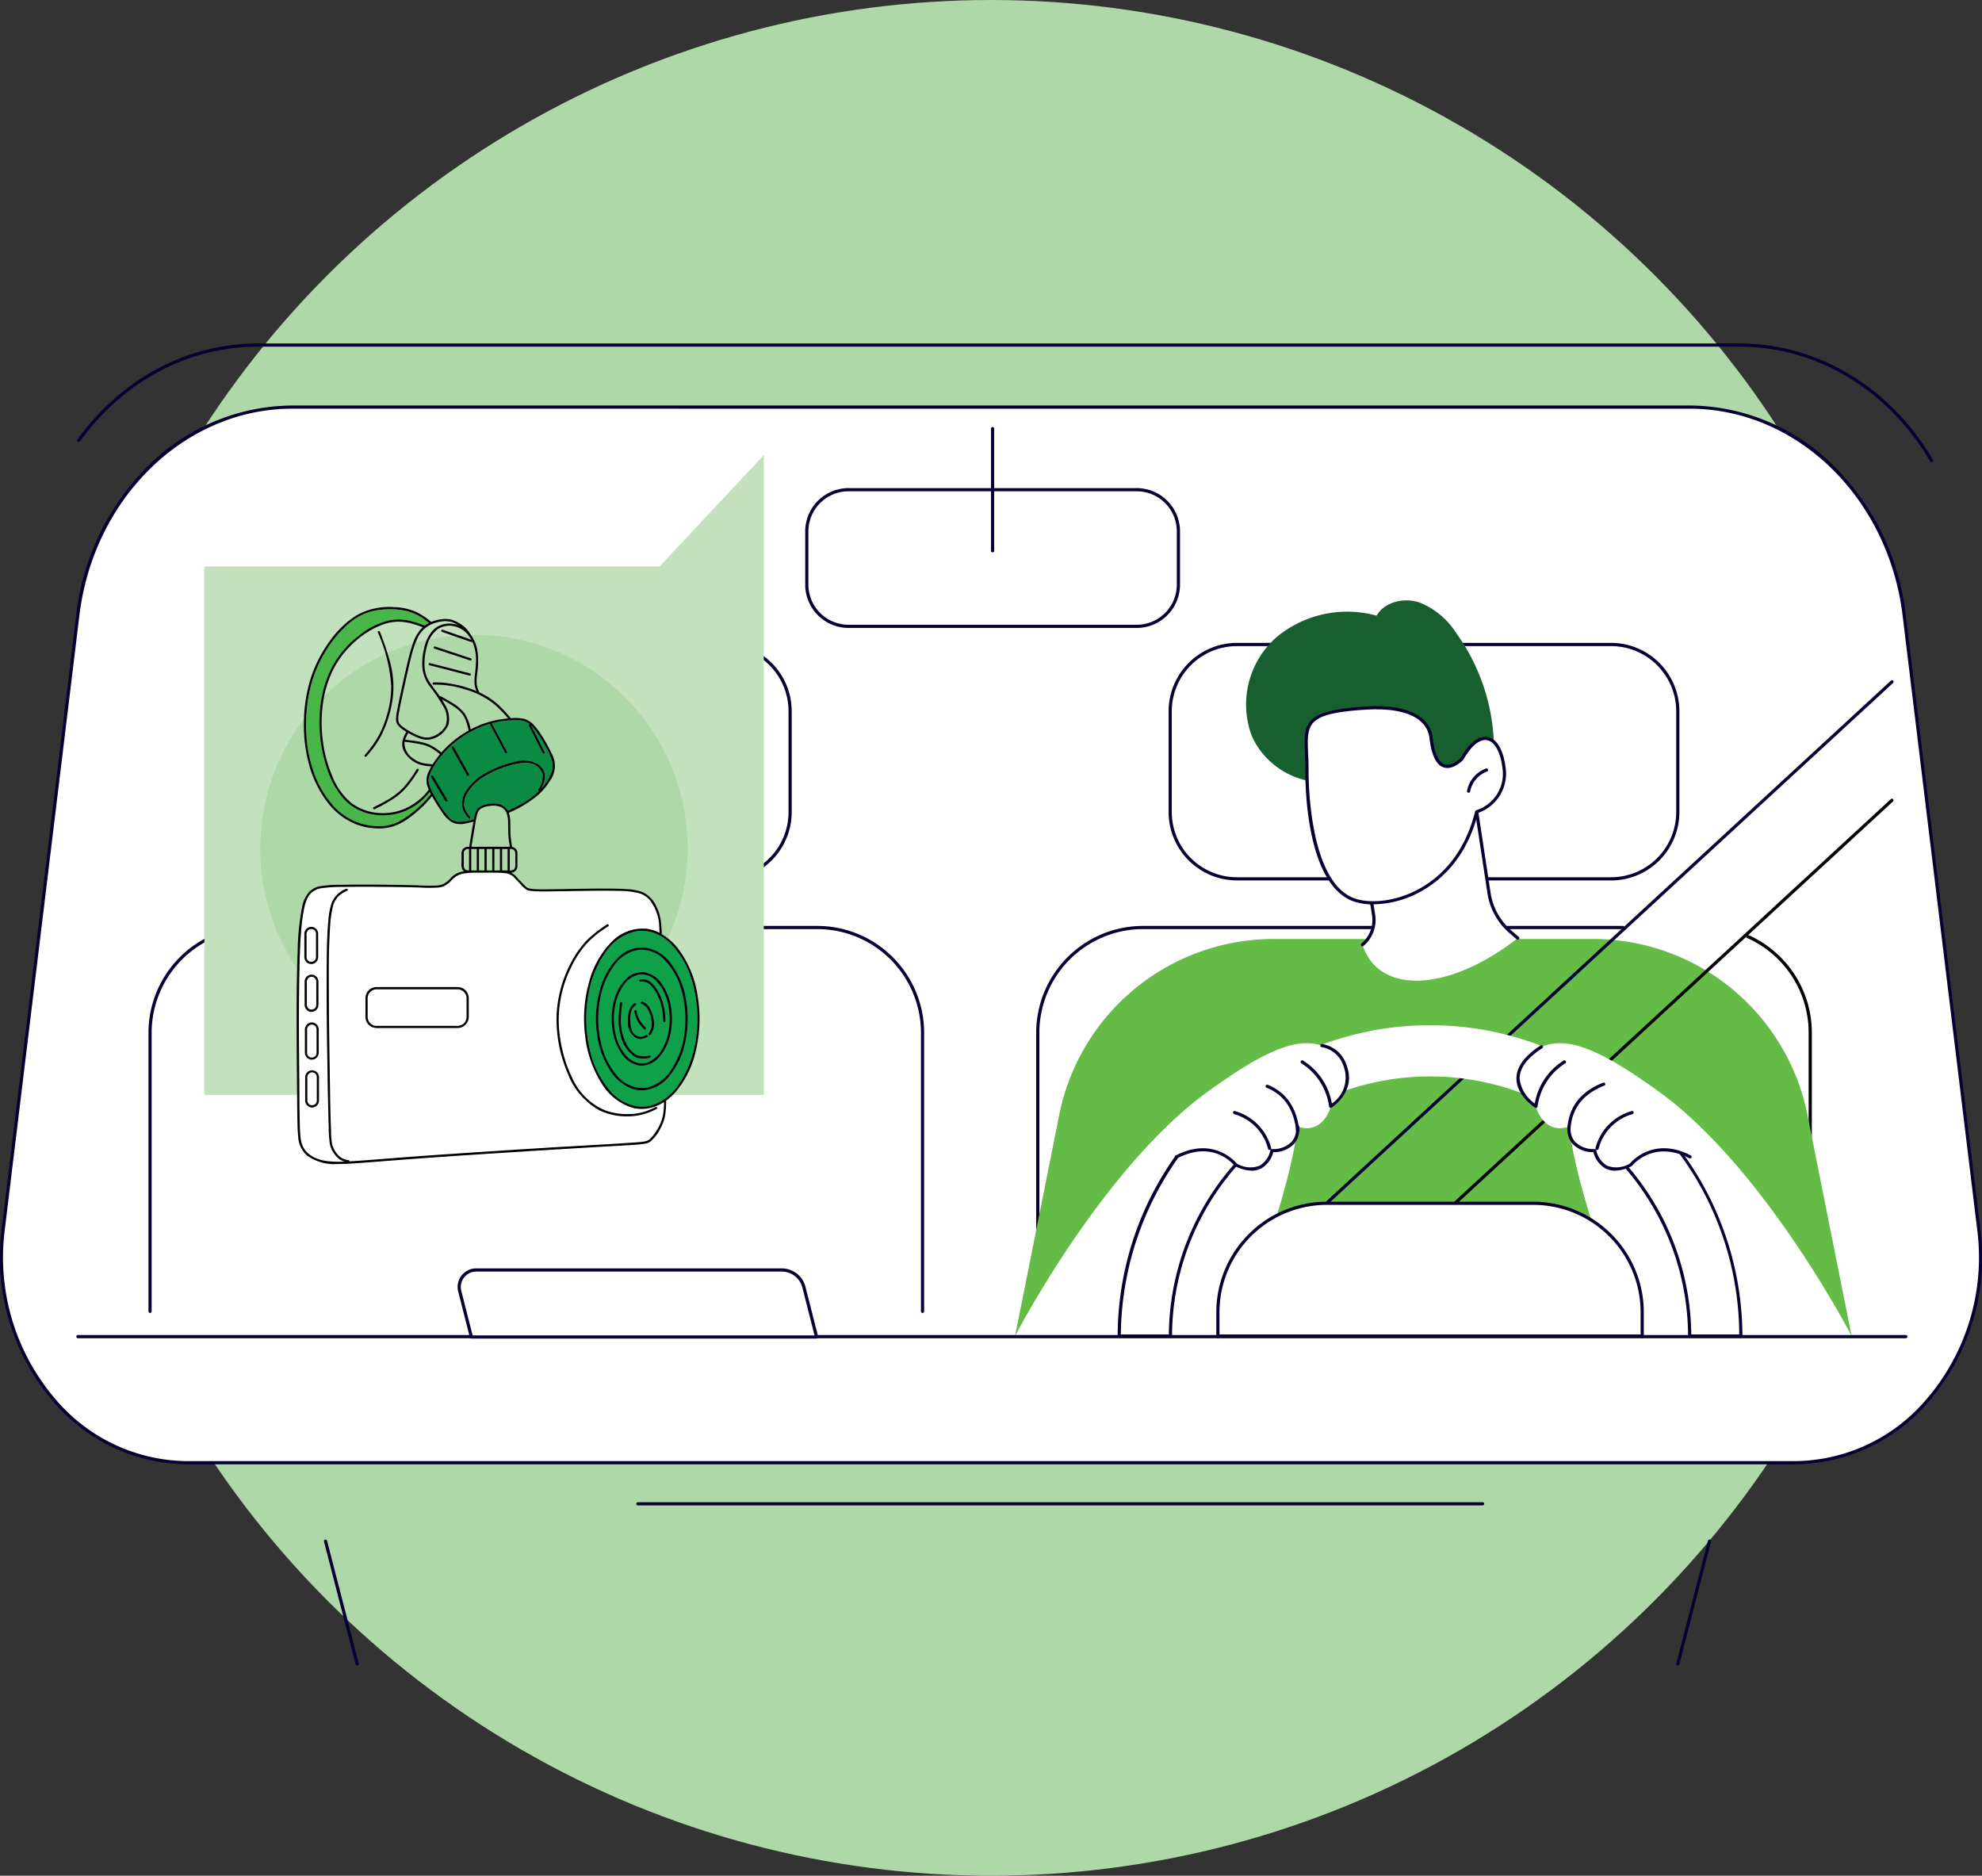 <svg xmlns="http://www.w3.org/2000/svg" xmlns:xlink="http://www.w3.org/1999/xlink" width="269.801" height="255.305" viewBox="0 0 269.801 255.305">
  <rect x="0" y="0" width="269.801" height="255.305" fill="#333333" stroke="none"/>
  <defs>
    <clipPath id="clip-path">
      <rect id="Rectangle_16772" data-name="Rectangle 16772" width="269.801" height="179.933" fill="none"/>
    </clipPath>
  </defs>
  <g id="Group_30841" data-name="Group 30841" transform="translate(-11744.15 -1148.475)">
    <circle id="Ellipse_248" data-name="Ellipse 248" cx="127.652" cy="127.652" r="127.652" transform="translate(11751.398 1148.475)" fill="#afd8a8"/>
    <g id="Group_30774" data-name="Group 30774" transform="translate(11744.15 1195.227)">
      <g id="Group_30773" data-name="Group 30773" clip-path="url(#clip-path)">
        <path id="Path_39088" data-name="Path 39088" d="M270.4,16.132a.217.217,0,0,1-.187-.106C264.463,6.262,254.755.433,244.25.433H42.566C33.118.433,24.3,5.126,18.377,13.307a.216.216,0,1,1-.351-.254C24.033,4.757,32.978,0,42.566,0H244.25c10.661,0,20.507,5.908,26.341,15.805a.217.217,0,0,1-.077.3.214.214,0,0,1-.11.03" transform="translate(-7.478)" fill="#070033"/>
        <path id="Path_39089" data-name="Path 39089" d="M230.166,14.818H39.944c-14.749,0-27.224,12.1-29.194,28.308L.6,126.669C-1.444,143.515,10.368,158.5,25.7,158.5h218.72c15.327,0,27.139-14.983,25.092-31.829L259.359,43.126c-1.969-16.211-14.445-28.308-29.194-28.308" transform="translate(-0.154 -6.161)" fill="#fff"/>
        <path id="Path_39090" data-name="Path 39090" d="M244.26,158.56H25.541A24.172,24.172,0,0,1,7.326,150.1,30.061,30.061,0,0,1,.233,126.488L10.381,42.945A34.057,34.057,0,0,1,20.25,22.583a28.049,28.049,0,0,1,19.54-8.136H230.011a28.049,28.049,0,0,1,19.54,8.136,34.061,34.061,0,0,1,9.869,20.362l10.148,83.543a30.062,30.062,0,0,1-7.093,23.608,24.175,24.175,0,0,1-18.215,8.464M39.79,14.88C25.216,14.88,12.758,26.968,10.811,43L.663,126.541A29.628,29.628,0,0,0,7.651,149.81a23.746,23.746,0,0,0,17.89,8.317H244.26a23.748,23.748,0,0,0,17.891-8.317,29.627,29.627,0,0,0,6.987-23.269L258.99,43c-1.947-16.029-14.406-28.117-28.979-28.117Z" transform="translate(0 -6.007)" fill="#070033"/>
        <path id="Path_39091" data-name="Path 39091" d="M263.468,270.376H148.476a.216.216,0,0,1,0-.433H263.468a.216.216,0,1,1,0,.433" transform="translate(-61.641 -112.232)" fill="#070033"/>
        <path id="Path_39092" data-name="Path 39092" d="M390.77,295.778a.209.209,0,0,1-.054-.007.217.217,0,0,1-.156-.264l4.316-16.712a.217.217,0,0,1,.42.108l-4.316,16.713a.218.218,0,0,1-.21.162" transform="translate(-162.377 -115.845)" fill="#070033"/>
        <path id="Path_39093" data-name="Path 39093" d="M80,295.778a.217.217,0,0,1-.21-.162L75.478,278.9a.217.217,0,0,1,.419-.108l4.316,16.712a.217.217,0,0,1-.21.271" transform="translate(-31.378 -115.845)" fill="#070033"/>
        <path id="Path_39094" data-name="Path 39094" d="M332.668,70.13H281.738a9.081,9.081,0,0,0-9.084,9.079V92.943a9.081,9.081,0,0,0,9.084,9.079h50.929a9.081,9.081,0,0,0,9.084-9.079V79.209a9.081,9.081,0,0,0-9.084-9.079" transform="translate(-113.359 -29.157)" fill="#fff"/>
        <path id="Path_39095" data-name="Path 39095" d="M332.513,102.085H281.584a9.309,9.309,0,0,1-9.3-9.3V79.055a9.309,9.309,0,0,1,9.3-9.3h50.929a9.308,9.308,0,0,1,9.3,9.3V92.79a9.308,9.308,0,0,1-9.3,9.3M281.584,70.193a8.875,8.875,0,0,0-8.868,8.862V92.79a8.875,8.875,0,0,0,8.868,8.862h50.929a8.875,8.875,0,0,0,8.868-8.862V79.055a8.875,8.875,0,0,0-8.868-8.862Z" transform="translate(-113.205 -29.004)" fill="#070033"/>
        <path id="Path_39096" data-name="Path 39096" d="M415.561,189.239a.217.217,0,0,1-.217-.217V151.092a14.12,14.12,0,0,0-8.391-12.9.217.217,0,0,1,.176-.4,14.555,14.555,0,0,1,8.649,13.292v37.931a.217.217,0,0,1-.217.217" transform="translate(-169.142 -57.284)"/>
        <path id="Path_39097" data-name="Path 39097" d="M241.646,188.367a.217.217,0,0,1-.217-.217V150.22a14.557,14.557,0,0,1,14.544-14.536h65.32a.217.217,0,1,1,0,.434h-65.32a14.122,14.122,0,0,0-14.11,14.1v37.93a.217.217,0,0,1-.217.217" transform="translate(-100.377 -56.412)" fill="#070033"/>
        <path id="Path_39098" data-name="Path 39098" d="M125.841,70.13H74.911a9.081,9.081,0,0,0-9.084,9.079V92.943a9.081,9.081,0,0,0,9.084,9.079h50.929a9.081,9.081,0,0,0,9.084-9.079V79.209a9.081,9.081,0,0,0-9.084-9.079" transform="translate(-27.368 -29.157)" fill="#fff"/>
        <path id="Path_39099" data-name="Path 39099" d="M125.686,102.085H74.757a9.309,9.309,0,0,1-9.3-9.3V79.055a9.309,9.309,0,0,1,9.3-9.3h50.929a9.309,9.309,0,0,1,9.3,9.3V92.79a9.309,9.309,0,0,1-9.3,9.3M74.757,70.193a8.875,8.875,0,0,0-8.868,8.862V92.79a8.875,8.875,0,0,0,8.868,8.862h50.929a8.875,8.875,0,0,0,8.868-8.862V79.055a8.875,8.875,0,0,0-8.868-8.862Z" transform="translate(-27.214 -29.004)" fill="#070033"/>
        <path id="Path_39100" data-name="Path 39100" d="M139.969,188.367a.217.217,0,0,1-.217-.217V150.22a14.122,14.122,0,0,0-14.111-14.1h-76.5a14.122,14.122,0,0,0-14.111,14.1v37.93a.217.217,0,1,1-.434,0V150.22a14.557,14.557,0,0,1,14.544-14.536h76.5a14.557,14.557,0,0,1,14.544,14.536v37.93a.217.217,0,0,1-.217.217" transform="translate(-14.386 -56.412)" fill="#070033"/>
        <path id="Path_39101" data-name="Path 39101" d="M232.737,52.723H193.5a5.9,5.9,0,0,1-5.889-5.886V39.579a5.894,5.894,0,0,1,5.889-5.886h39.241a5.894,5.894,0,0,1,5.889,5.886v7.259a5.9,5.9,0,0,1-5.889,5.886M193.5,34.126a5.461,5.461,0,0,0-5.456,5.453v7.259a5.46,5.46,0,0,0,5.456,5.452h39.241a5.46,5.46,0,0,0,5.456-5.452V39.579a5.461,5.461,0,0,0-5.456-5.453Z" transform="translate(-78 -14.008)" fill="#070033"/>
        <path id="Path_39102" data-name="Path 39102" d="M231.116,36.522a.217.217,0,0,1-.217-.217V19.683a.217.217,0,0,1,.434,0V36.305a.217.217,0,0,1-.217.217" transform="translate(-95.999 -8.093)" fill="#070033"/>
        <path id="Path_39103" data-name="Path 39103" d="M350.38,192.777H236.5l6.027-30.173a29.779,29.779,0,0,1,29.194-23.874H315.16A29.779,29.779,0,0,1,344.353,162.6Z" transform="translate(-98.326 -57.679)" fill="#64bb46"/>
        <path id="Path_39104" data-name="Path 39104" d="M281.42,164.67a.216.216,0,0,1-.147-.376L374.317,78.5a.216.216,0,1,1,.294.318l-93.045,85.792a.214.214,0,0,1-.147.057" transform="translate(-116.914 -32.614)" fill="#070033"/>
        <path id="Path_39105" data-name="Path 39105" d="M311.58,176.009a.216.216,0,0,1-.147-.376l75.423-69.545a.217.217,0,0,1,.294.318l-75.423,69.545a.214.214,0,0,1-.147.057" transform="translate(-129.453 -44.084)"/>
        <path id="Path_39106" data-name="Path 39106" d="M236.5,204.6s14.879-28.8,31.709-36.523-2.059,36.523-2.059,36.523Z" transform="translate(-98.326 -69.505)" fill="#fff"/>
        <path id="Path_39107" data-name="Path 39107" d="M403.891,204.6s-14.879-28.8-31.709-36.523,2.059,36.523,2.059,36.523Z" transform="translate(-151.837 -69.505)" fill="#fff"/>
        <path id="Path_39108" data-name="Path 39108" d="M267.747,201.231a35.342,35.342,0,0,1,70.684,0H345.4a42.309,42.309,0,0,0-84.618,0Z" transform="translate(-108.422 -66.132)" fill="#fff"/>
        <path id="Path_39109" data-name="Path 39109" d="M387.319,205.636h-6.967a.217.217,0,0,1-.217-.216,35.115,35.115,0,0,0-18.412-30.769.216.216,0,0,1,.206-.38A35.547,35.547,0,0,1,380.567,205.2H387.1a41.8,41.8,0,0,0-20.293-35.662.217.217,0,1,1,.224-.37,42.473,42.473,0,0,1,20.5,36.248.217.217,0,0,1-.217.217" transform="translate(-150.344 -70.322)" fill="#070033"/>
        <path id="Path_39110" data-name="Path 39110" d="M267.593,205.211h-6.967a.216.216,0,0,1-.216-.217,42.483,42.483,0,0,1,21.525-36.849.217.217,0,1,1,.214.376,42.2,42.2,0,0,0-21.305,36.257h6.534a35.548,35.548,0,0,1,18.637-30.932.216.216,0,0,1,.206.38A35.115,35.115,0,0,0,267.81,205a.217.217,0,0,1-.217.216" transform="translate(-108.269 -69.896)" fill="#070033"/>
        <path id="Path_39111" data-name="Path 39111" d="M341.5,218.379c.014-.265.022.268.022,0v-3.255A14.821,14.821,0,0,0,326.7,200.307H298.591a14.821,14.821,0,0,0-14.825,14.816v3.255c0,.268.008-.265.022,0Z" transform="translate(-117.979 -83.28)" fill="#fff"/>
        <path id="Path_39112" data-name="Path 39112" d="M341.37,218.518a.206.206,0,0,1-.165-.078H283.779a.2.2,0,0,1-.171.078c-.212-.005-.212-.223-.212-.294v-3.256a15.054,15.054,0,0,1,15.041-15.032h28.109a15.054,15.054,0,0,1,15.041,15.032v3.256c0,.071,0,.289-.212.294h-.005m-57.541-.511h57.325v-3.039a14.621,14.621,0,0,0-14.608-14.6H298.437a14.621,14.621,0,0,0-14.608,14.6Z" transform="translate(-117.825 -83.126)" fill="#070033"/>
        <path id="Path_39113" data-name="Path 39113" d="M266.824,231.434H18A.216.216,0,0,1,18,231H266.824a.216.216,0,1,1,0,.433" transform="translate(-7.392 -96.041)" fill="#070033"/>
        <path id="Path_39114" data-name="Path 39114" d="M155.644,224.96l-1.722-6.765a3.128,3.128,0,0,0-3.032-2.356H109.316a2.318,2.318,0,0,0-2.248,2.89l1.586,6.231Z" transform="translate(-44.485 -89.738)" fill="#fff"/>
        <path id="Path_39115" data-name="Path 39115" d="M155.491,225.021H108.5a.216.216,0,0,1-.21-.163l-1.586-6.231a2.535,2.535,0,0,1,2.458-3.16h41.575a3.342,3.342,0,0,1,3.241,2.519l1.722,6.765a.217.217,0,0,1-.21.27m-46.822-.433h46.543l-1.653-6.495a2.909,2.909,0,0,0-2.821-2.192H109.162a2.1,2.1,0,0,0-2.038,2.62Z" transform="translate(-44.331 -89.583)" fill="#070033"/>
        <path id="Path_39116" data-name="Path 39116" d="M274.178,172.776s10.153-8.941,16.307-9.7,8.868,5.571,4.318,8.519c0,0-1.008,3.962-4.549,2.762,0,0,.532,3.175-3.482,3.272,0,0-.737,3.98-4.937,1.918,0,0-2.89-3.736-8.043-1.07,0,0-1.346-2.329.386-5.705" transform="translate(-113.625 -67.777)" fill="#fff"/>
        <path id="Path_39117" data-name="Path 39117" d="M284.212,188.278a5.243,5.243,0,0,1-2.273-.616.215.215,0,0,1-.076-.061c-.114-.147-2.847-3.559-7.772-1.01a.216.216,0,1,1-.2-.384c4.953-2.563,7.93.676,8.279,1.088a3.519,3.519,0,0,0,3.119.308,3.222,3.222,0,0,0,1.469-2.093.216.216,0,0,1,.207-.176A3.5,3.5,0,0,0,289.7,184.3a2.724,2.724,0,0,0,.537-1.983.217.217,0,0,1,.427-.071,3.118,3.118,0,0,1-.628,2.326,3.8,3.8,0,0,1-2.895,1.192,3.507,3.507,0,0,1-1.658,2.228,2.8,2.8,0,0,1-1.275.29" transform="translate(-113.825 -75.694)" fill="#070033"/>
        <path id="Path_39118" data-name="Path 39118" d="M292.265,184.117a.217.217,0,0,1-.21-.165,6.624,6.624,0,0,0-4.62-4.721.216.216,0,0,1,.111-.418,7.069,7.069,0,0,1,4.93,5.037.217.217,0,0,1-.16.262.224.224,0,0,1-.051.006" transform="translate(-119.438 -74.34)" fill="#070033"/>
        <path id="Path_39119" data-name="Path 39119" d="M299.228,179.122a.216.216,0,0,1-.215-.195c-.3-2.942-1.662-4.911-4.04-5.851a.217.217,0,0,1,.159-.4c2.5.99,4,3.138,4.311,6.21a.216.216,0,0,1-.193.237h-.022" transform="translate(-122.582 -71.785)" fill="#070033"/>
        <path id="Path_39120" data-name="Path 39120" d="M307.123,171.889a.213.213,0,0,1-.094-.022.217.217,0,0,1-.121-.168,8.254,8.254,0,0,0-3.782-5.884.217.217,0,0,1,.227-.369,8.588,8.588,0,0,1,3.934,5.848,4.26,4.26,0,0,0,1.614-5,3.773,3.773,0,0,0-2.988-2.668.217.217,0,0,1,.034-.432,4.193,4.193,0,0,1,3.359,2.947c1.343,3.575-2.036,5.695-2.07,5.716a.217.217,0,0,1-.113.032" transform="translate(-125.985 -67.85)" fill="#070033"/>
        <path id="Path_39121" data-name="Path 39121" d="M376.818,172.776s-10.153-8.941-16.307-9.7-8.868,5.571-4.318,8.519c0,0,1.008,3.962,4.549,2.762,0,0-.532,3.175,3.482,3.272,0,0,.737,3.98,4.937,1.918,0,0,2.89-3.736,8.043-1.07,0,0,1.346-2.329-.386-5.705" transform="translate(-147.147 -67.777)" fill="#fff"/>
        <path id="Path_39122" data-name="Path 39122" d="M371.668,188.278a2.8,2.8,0,0,1-1.275-.29,3.507,3.507,0,0,1-1.657-2.228,3.8,3.8,0,0,1-2.895-1.192,3.118,3.118,0,0,1-.627-2.326.217.217,0,0,1,.427.071,2.724,2.724,0,0,0,.538,1.983,3.5,3.5,0,0,0,2.736,1.037.216.216,0,0,1,.207.176,3.222,3.222,0,0,0,1.469,2.093,3.519,3.519,0,0,0,3.119-.308c.349-.412,3.327-3.651,8.279-1.088a.216.216,0,1,1-.2.384c-4.936-2.554-7.744.974-7.772,1.01a.205.205,0,0,1-.076.062,5.245,5.245,0,0,1-2.273.616" transform="translate(-151.83 -75.694)" fill="#070033"/>
        <path id="Path_39123" data-name="Path 39123" d="M371.948,184.116a.224.224,0,0,1-.051-.006.217.217,0,0,1-.159-.262,7.069,7.069,0,0,1,4.93-5.037.216.216,0,1,1,.111.418,6.625,6.625,0,0,0-4.62,4.721.217.217,0,0,1-.21.165" transform="translate(-154.551 -74.34)" fill="#070033"/>
        <path id="Path_39124" data-name="Path 39124" d="M365.443,178.38h-.023a.217.217,0,0,1-.192-.238c.3-2.838,1.892-4.787,4.861-5.961a.216.216,0,0,1,.159.4c-2.8,1.109-4.306,2.942-4.59,5.6a.216.216,0,0,1-.215.193" transform="translate(-151.847 -71.579)" fill="#070033"/>
        <path id="Path_39125" data-name="Path 39125" d="M355.986,172.008a.216.216,0,0,1-.116-.033c-.1-.065-2.529-1.62-2.543-3.947-.01-1.577,1.095-3.1,3.284-4.511a.216.216,0,1,1,.235.363c-2.056,1.331-3.095,2.725-3.086,4.145a4.765,4.765,0,0,0,2.063,3.386,8.587,8.587,0,0,1,3.934-5.845.217.217,0,0,1,.227.369,8.252,8.252,0,0,0-3.782,5.884.217.217,0,0,1-.215.19" transform="translate(-146.9 -67.969)" fill="#070033"/>
        <path id="Path_39126" data-name="Path 39126" d="M318.9,64.276a10.632,10.632,0,0,0-5-4.15c-2.092-.69-4.727-.1-5.835,1.8a15.032,15.032,0,0,0-13.607,2.922A12.207,12.207,0,0,0,290.974,78c1.745,4.5,6.98,7.5,11.66,6.3,2.129,3.689,6.9,5.357,11.084,4.56,3.781-.72,10.3-4.391,10.338-8.786A27.363,27.363,0,0,0,318.9,64.276" transform="translate(-120.682 -24.882)" fill="#185f30"/>
        <path id="Path_39127" data-name="Path 39127" d="M317.449,111.329l1.516,9.584a4.364,4.364,0,0,1-1.516,4.032c2.18,6.81,11.616,6.512,21.141-.89l-1-.861a8.724,8.724,0,0,1-2.921-5.29l-1.957-12.894s-3.348-5.6-15.268,6.319" transform="translate(-131.983 -43.113)" fill="#fff"/>
        <path id="Path_39128" data-name="Path 39128" d="M317.295,125.009a.216.216,0,0,1-.139-.383,4.168,4.168,0,0,0,1.441-3.832l-1.516-9.584a.216.216,0,0,1,.061-.187c6.825-6.827,10.891-7.933,13.1-7.659a3.379,3.379,0,0,1,2.507,1.383.22.22,0,0,1,.028.078l1.957,12.894a8.515,8.515,0,0,0,2.848,5.159l1,.86a.216.216,0,1,1-.283.328l-1-.861a8.941,8.941,0,0,1-2.992-5.422l-1.95-12.847a3.028,3.028,0,0,0-2.186-1.146c-2.1-.249-6.005.843-12.644,7.461l1.5,9.475a4.6,4.6,0,0,1-1.591,4.232.214.214,0,0,1-.138.05" transform="translate(-131.829 -42.959)" fill="#070033"/>
        <path id="Path_39129" data-name="Path 39129" d="M304.443,93.248s-.313,15.226,6.32,17.732c3.935,1.487,13.961-.567,16.779-11.963a5.451,5.451,0,0,0,3.726-5.962c-.576-4.665-3.314-5.525-5.725-1.241,0,0-3.461,3.655-4.205-2.829-.324-2.824-3.4-4.409-8.782-4.08-9.735.595-8.122,2.53-8.113,8.343" transform="translate(-126.532 -35.282)" fill="#fff"/>
        <path id="Path_39130" data-name="Path 39130" d="M313.305,111.467a7.987,7.987,0,0,1-2.773-.439c-6.69-2.529-6.473-17.275-6.459-17.937,0-.783-.032-1.507-.06-2.145-.178-4.162-.252-5.885,8.376-6.412,5.376-.328,8.661,1.229,9.011,4.271.239,2.086.8,3.332,1.617,3.6.958.319,2.048-.73,2.2-.881,1.169-2.066,2.478-3.073,3.694-2.834,1.241.246,2.123,1.768,2.421,4.178a5.662,5.662,0,0,1-3.759,6.154c-1.591,6.3-5.241,9.362-8.03,10.827a13.621,13.621,0,0,1-6.235,1.611m.46-26.543q-.649,0-1.349.043c-8.2.5-8.144,1.877-7.97,5.961.028.644.059,1.374.06,2.165V93.1c0,.15-.233,15.1,6.179,17.525,1.87.708,5.272.625,8.654-1.151,2.728-1.432,6.3-4.445,7.839-10.661a.214.214,0,0,1,.147-.155,5.191,5.191,0,0,0,3.574-5.728c-.269-2.18-1.044-3.6-2.074-3.806-1-.2-2.189.765-3.247,2.645a.243.243,0,0,1-.032.043c-.056.058-1.383,1.439-2.668,1.011-1-.335-1.646-1.669-1.91-3.965-.29-2.53-2.892-3.932-7.2-3.932" transform="translate(-126.378 -35.128)" fill="#070033"/>
        <path id="Path_39131" data-name="Path 39131" d="M342.024,102.3a.213.213,0,0,1-.039,0,.216.216,0,0,1-.175-.251A4.031,4.031,0,0,1,344.4,99a.217.217,0,0,1,.143.409,3.639,3.639,0,0,0-2.309,2.711.217.217,0,0,1-.213.178" transform="translate(-142.11 -41.154)" fill="#070033"/>
        <path id="Path_39132" data-name="Path 39132" d="M123.771,26l-14.182,15.15H47.613v71.941h76.158Z" transform="translate(-19.796 -10.81)" fill="#c2e1bc"/>
        <path id="Path_39133" data-name="Path 39133" d="M118.818,96.944a29.091,29.091,0,1,0-29.091,29.091,29.091,29.091,0,0,0,29.091-29.091" transform="translate(-25.211 -28.211)" fill="#aed8a8"/>
        <path id="Path_39134" data-name="Path 39134" d="M119.176,156.411a5.983,5.983,0,0,1-.815,1.934,5.871,5.871,0,0,1-.953,1.206.781.781,0,0,1-.173.138,1.748,1.748,0,0,1-.609.192c-.483.082-.976.11-1.463.143-3.99.277-7.988.469-11.98.717q-6.931.43-13.86.9-3.421.236-6.841.5c-1.9.147-3.794.313-5.694.421l-.283.016a.123.123,0,0,0-.1-.162,2.289,2.289,0,0,1-1.264-.525,3.637,3.637,0,0,1-.8-1.14,2.479,2.479,0,0,1-.174-.507,10.475,10.475,0,0,1-.147-1.776c-.112-2.865-.141-5.735-.189-8.6q-.082-4.9-.112-9.8c-.013-3.083-.045-6.18.158-9.258a15.4,15.4,0,0,1,.367-2.828,3.027,3.027,0,0,1,.993-1.669,4.574,4.574,0,0,1,.982-.567c.173-.081.022-.338-.15-.256a3.663,3.663,0,0,0-1.694,1.374,3.342,3.342,0,0,0-.276.582,9.216,9.216,0,0,0-.429,2.266c-.161,1.6-.2,3.208-.224,4.812-.024,1.451-.028,2.9-.026,4.354,0,3.337.046,6.675.1,10.012.047,3.008.089,6.018.185,9.024a17.955,17.955,0,0,0,.143,2.234,2.51,2.51,0,0,0,.11.448,3.689,3.689,0,0,0,1.133,1.642,2.159,2.159,0,0,0,.792.377,15.29,15.29,0,0,1-2.231-.043c-1.49-.158-3.1-.824-3.6-2.356a5.19,5.19,0,0,1-.211-1.173c-.063-.7-.077-1.408-.091-2.112-.041-2.129-.048-4.259-.067-6.388-.039-4.5-.067-8.992.019-13.487.04-2.118.092-4.244.29-6.355a20.282,20.282,0,0,1,.39-2.658,5.475,5.475,0,0,1,.476-1.383,2.5,2.5,0,0,1,.515-.658,2.562,2.562,0,0,1,1.413-.616,22.124,22.124,0,0,1,3.061-.164c1.119-.018,2.239-.02,3.358-.018,2.294.006,4.588.035,6.881.1a18.322,18.322,0,0,0,2.539,0,2.765,2.765,0,0,0,.681-.147,3.29,3.29,0,0,0,1.133-.852,2.847,2.847,0,0,1,1.458-.872,9.982,9.982,0,0,1,2-.147c.372,0,.744-.007,1.116-.008a.175.175,0,0,0,.093,0q.443,0,.886,0h.088a.151.151,0,0,0,.054,0c.5.006,1.01.019,1.51.075a1.91,1.91,0,0,1,1.166.46c.376.358.717.754,1.078,1.125a4.788,4.788,0,0,0,.627.6,1.3,1.3,0,0,0,.505.2,6.238,6.238,0,0,0,1.011.09c.529.017,1.059.015,1.588.01,2.111-.017,4.221-.073,6.331-.09,1.031-.009,2.062-.012,3.093.017a11.977,11.977,0,0,1,2.85.3,3.008,3.008,0,0,1,1.572,1.032,6.228,6.228,0,0,1,1.235,3.612c.017.259.026.519.034.779a5.467,5.467,0,0,0-1.8-.558,5.849,5.849,0,0,0-4.683,1.746,12.117,12.117,0,0,0-3.089,5.454,18.479,18.479,0,0,0-.536,7.482,15.065,15.065,0,0,0,2.267,6.424,7.416,7.416,0,0,0,4.225,3.271,5.227,5.227,0,0,0,1.212.145,5.564,5.564,0,0,0,3.014-.945,9.693,9.693,0,0,1-.16,1.9" transform="translate(-28.952 -51.253)" fill="#fff"/>
        <path id="Path_39135" data-name="Path 39135" d="M103.814,101.592a2.119,2.119,0,0,1-1.368-.837,13.389,13.389,0,0,1-1.188-1.678,18.657,18.657,0,0,1-.986-1.755,4.318,4.318,0,0,1-.363-.968,1.9,1.9,0,0,1,.033-.894,5.683,5.683,0,0,1,.668-1.436.109.109,0,0,0,.019-.032l.1-.167a12.6,12.6,0,0,1,2.992-3.251,13.5,13.5,0,0,1,4.091-2.19q.223-.071.45-.134a.141.141,0,0,0-.005.15l2.033,3.819c.09.169.347.019.257-.15l-2.034-3.819a.136.136,0,0,0-.049-.054,12.99,12.99,0,0,1,2.476-.405.121.121,0,0,0,.113-.006q.477-.026.951-.014a2.609,2.609,0,0,1,1.513.446c.048.035.1.072.143.11a.157.157,0,0,0-.129.224q.94,1.86,1.882,3.717c.086.171.344.02.257-.15q-.923-1.825-1.848-3.648a6.958,6.958,0,0,1,.932,1.154,19.3,19.3,0,0,1,1.093,1.812,8.6,8.6,0,0,1,.825,1.9,2.733,2.733,0,0,1-.141,1.729,6.874,6.874,0,0,1-1.183,1.865q-.1.115-.2.226a3.426,3.426,0,0,0,.568-1.8,2.1,2.1,0,0,0-.851-1.516,3.969,3.969,0,0,0-3.428-.355,14,14,0,0,0-3.68,1.412,7.44,7.44,0,0,0-2.829,2.54,3.333,3.333,0,0,0-.514,1.907,3.242,3.242,0,0,0,.924,1.8c.123.147.332-.064.21-.21a3.1,3.1,0,0,1-.824-1.466,2.751,2.751,0,0,1,.294-1.565,6.381,6.381,0,0,1,2.465-2.494,13.313,13.313,0,0,1,3.438-1.479,9.011,9.011,0,0,1,1.8-.351,3.062,3.062,0,0,1,1.465.2,2.051,2.051,0,0,1,1.2,1.325,3.036,3.036,0,0,1-.595,2.092.151.151,0,0,0,.111.221,12.38,12.38,0,0,1-3.295,2.224c-.312.154-.626.3-.941.452a1.791,1.791,0,0,0-.709-.709,2.665,2.665,0,0,0-1.419-.271,4.334,4.334,0,0,0-1.47.32,1.394,1.394,0,0,0-.758.767,5.115,5.115,0,0,0-.276,1.057,6.576,6.576,0,0,1-2.221.339" transform="translate(-41.522 -36.489)" fill="#0a8b44"/>
        <path id="Path_39136" data-name="Path 39136" d="M84.137,90.716a5.7,5.7,0,0,1-2.332.705,8.546,8.546,0,0,1-2.395-.179,8.29,8.29,0,0,1-4.375-2.566,13.413,13.413,0,0,1-2.576-4.317,18.486,18.486,0,0,1-1.118-5.63,21.622,21.622,0,0,1,.487-5.833,17.521,17.521,0,0,1,2.144-5.27,15.535,15.535,0,0,1,3.085-3.7,7.654,7.654,0,0,1,4.555-1.96,10.586,10.586,0,0,1,3.073.115,6.685,6.685,0,0,1,2.544,1.072c.284.2.556.408.825.625a4.108,4.108,0,0,0-.589.363,13.767,13.767,0,0,0-2.439-.736,6.469,6.469,0,0,0-2.235,0,10,10,0,0,0-4.173,2.005,13.476,13.476,0,0,0-3.3,3.548,14.125,14.125,0,0,0-1.791,4.536,18.489,18.489,0,0,0-.338,5.26,19.384,19.384,0,0,0,1.088,5.159,11.13,11.13,0,0,0,2.3,3.954,6.9,6.9,0,0,0,3.945,1.991,7.879,7.879,0,0,0,4.393-.546,8.265,8.265,0,0,0,3.084-2.35l.149-.19q.076.152.157.3a15.279,15.279,0,0,1-4.176,3.642" transform="translate(-29.649 -25.737)" fill="#49b649"/>
        <path id="Path_39137" data-name="Path 39137" d="M149.372,157.468a7.151,7.151,0,0,1-4.056,3.182,4.89,4.89,0,0,1-1.157.141,6,6,0,0,1-4.375-2.222,12.884,12.884,0,0,1-2.734-5.674,18.368,18.368,0,0,1-.164-7.383,13.869,13.869,0,0,1,2.48-5.96,6.487,6.487,0,0,1,4.214-2.693,4.966,4.966,0,0,1,2.364.3,6.428,6.428,0,0,1,2.124,1.4,11.879,11.879,0,0,1,2.98,5.318,18.273,18.273,0,0,1,.521,7.328,14.8,14.8,0,0,1-2.2,6.26" transform="translate(-56.789 -56.887)" fill="#0fa14a"/>
        <path id="Path_39138" data-name="Path 39138" d="M123.666,114.072a14.08,14.08,0,0,0-2.548-6.081,8.033,8.033,0,0,0-2.3-2.066,13.929,13.929,0,0,0-.166-2.051,6.41,6.41,0,0,0-.609-1.822,3.847,3.847,0,0,0-1.734-1.8,6.646,6.646,0,0,0-2.253-.453c-1.092-.081-2.19-.082-3.285-.081-2.2,0-4.391.057-6.587.087-.96.013-1.929.048-2.887-.028a2.339,2.339,0,0,1-.7-.131c.011,0-.06-.029-.075-.038a.958.958,0,0,1-.1-.063s0,0,0,0l-.014-.012-.04-.034c-.028-.025-.055-.051-.082-.078-.389-.376-.758-.773-1.13-1.166a3,3,0,0,0-.844-.708.867.867,0,0,0,.86-.852c.006-.293,0-.586,0-.879,0-.308.006-.618,0-.926a.865.865,0,0,0-.724-.842c-.082-.5-.159-.993-.2-1.5-.046-.56-.034-1.12-.047-1.681a4.548,4.548,0,0,0-.2-1.473h0a15.587,15.587,0,0,0,4.058-2.476,8.737,8.737,0,0,0,1.51-1.827,3.424,3.424,0,0,0,.215-3.842,19.116,19.116,0,0,0-1.028-1.917,12.242,12.242,0,0,0-1.212-1.718,3,3,0,0,0-1.44-.992,5.7,5.7,0,0,0-1.829-.092,20.724,20.724,0,0,0-1.66-1.788,9.517,9.517,0,0,0-2.059-1.449q-.284-.148-.575-.282a3.924,3.924,0,0,1-.369-1.372,9.524,9.524,0,0,1,.1-1.32A10.229,10.229,0,0,0,93.7,67.2a5.092,5.092,0,0,0-.929-2.1A4.083,4.083,0,0,0,91.1,63.509a3.979,3.979,0,0,0-.866-.383,3.544,3.544,0,0,0-1.385-.071,5.388,5.388,0,0,0-1.408.37,9.576,9.576,0,0,0-2.173-1.414,8.224,8.224,0,0,0-2.874-.6,9.114,9.114,0,0,0-5.109,1.112A12.845,12.845,0,0,0,73.6,66.073a17.782,17.782,0,0,0-2.589,5.114,20.629,20.629,0,0,0-.9,5.9,20.276,20.276,0,0,0,.727,5.858,14.874,14.874,0,0,0,2.379,4.888,9.148,9.148,0,0,0,4.052,3.151,8.76,8.76,0,0,0,2.335.51,6.849,6.849,0,0,0,2.609-.227,8.191,8.191,0,0,0,2.415-1.317,16.269,16.269,0,0,0,2.218-2c.244-.264.478-.536.711-.811.061.109.122.216.183.322.353.619.734,1.225,1.147,1.806A4.5,4.5,0,0,0,90.263,90.7a2.865,2.865,0,0,0,1.9.144c.345-.063.685-.146,1.025-.232-.206,1.138-.389,2.281-.576,3.423h-.209a.869.869,0,0,0-.723.431.979.979,0,0,0-.111.5v1.12a2.438,2.438,0,0,0,.076.962.8.8,0,0,0,.252.318c-.089.014-.179.03-.268.048a2.89,2.89,0,0,0-1.472.8,3.647,3.647,0,0,1-1.185.942,2.735,2.735,0,0,1-.725.141,25.389,25.389,0,0,1-2.717-.023c-1.138-.033-2.277-.054-3.415-.069-2.311-.03-4.623-.046-6.934,0a16.04,16.04,0,0,0-2.975.216,2.637,2.637,0,0,0-1.306.675,4.162,4.162,0,0,0-1.043,2.184,33.4,33.4,0,0,0-.6,6.066c-.174,4.521-.15,9.051-.123,13.574.012,2.08.033,4.16.051,6.24.011,1.15.017,2.3.046,3.45.016.65.033,1.3.106,1.951a3.626,3.626,0,0,0,1.237,2.521,6.373,6.373,0,0,0,4.177,1.119c1.428,0,2.857-.126,4.281-.234,2.378-.181,4.756-.372,7.136-.543,4.589-.33,9.181-.628,13.773-.918q6.449-.408,12.9-.778c.848-.048,1.7-.093,2.543-.161a9.336,9.336,0,0,0,1.274-.155,1.527,1.527,0,0,0,.579-.237,5.42,5.42,0,0,0,1.382-1.775,5.941,5.941,0,0,0,.66-1.814,11.858,11.858,0,0,0,.137-2,7.89,7.89,0,0,0,1.24-1.125,13.138,13.138,0,0,0,2.831-5.8,18.741,18.741,0,0,0,.172-7.578M97.84,97.249H97.09V94.331h.751Zm-1.048,0h-.754V94.33h.754Zm-1.051,0h-.754V94.331h.754Zm-1.051,0h-.751V94.33h.751Zm-1.048,0h-.754V94.331h.754ZM98.877,94.8a2.017,2.017,0,0,1,.005.285v1.161c0,.3.057.653-.2.868a.769.769,0,0,1-.547.13V94.33c.063,0,.127,0,.19,0a.563.563,0,0,1,.55.474M93.324,71.73a3.747,3.747,0,0,0,.275,1.109A15.8,15.8,0,0,0,89.852,71.8a10.256,10.256,0,0,0-2.085-.137c-.19.009-.192.307,0,.3a12.6,12.6,0,0,1,4.084.584,11.276,11.276,0,0,1,4.365,2.234,17.64,17.64,0,0,1,1.7,1.78,14.056,14.056,0,0,0-1.813.272,12.783,12.783,0,0,0-3.293,1.223,6.177,6.177,0,0,0-.836-2.187,6.083,6.083,0,0,0-1.858-1.541c-.449-.273-.908-.529-1.368-.782a.14.14,0,0,0-.144,0c-.372-.535-.776-1.047-1.152-1.584a5.621,5.621,0,0,1-.633-1.109,4.228,4.228,0,0,1-.289-1.312,8.441,8.441,0,0,1,.339-2.824,4.029,4.029,0,0,1,1.406-2.279,2.944,2.944,0,0,1,2.473-.377,3.421,3.421,0,0,1,1.788,1.221l.022.045a.127.127,0,0,0,.062.066,4.155,4.155,0,0,1,.293.467q-1.96-.689-3.921-1.374c-.181-.064-.259.224-.079.287q1.971.692,3.942,1.381a.127.127,0,0,0,.168-.077,6.128,6.128,0,0,1,.511,2.812c-.015.515-.067,1.028-.124,1.539a7.558,7.558,0,0,0-.082,1.3M86.859,85.558a4.493,4.493,0,0,0,.245.7,9.134,9.134,0,0,1-.726.849,8.546,8.546,0,0,1-1.586,1.247,7.442,7.442,0,0,1-4.11,1.093,7.038,7.038,0,0,1-4.123-1.389,8.932,8.932,0,0,1-2.517-3.473,17.945,17.945,0,0,1-1.335-4.825,18.834,18.834,0,0,1-.009-5.234A14.99,14.99,0,0,1,74.1,69.9,12.663,12.663,0,0,1,77,66.159a11.756,11.756,0,0,1,3.878-2.395,6.482,6.482,0,0,1,2.064-.375,7.619,7.619,0,0,1,2.428.432c.307.1.611.21.914.323l-.078.072a5.562,5.562,0,0,0-1.288,2.227,27.087,27.087,0,0,0-.771,2.8c-.254,1.079-.493,2.162-.73,3.245-.2.932-.405,1.865-.582,2.8a8.728,8.728,0,0,0-.182,1.259,1.4,1.4,0,0,0,.184.823,2.821,2.821,0,0,0,.793.736c.138.1.281.189.425.278a3.906,3.906,0,0,0-.543,1.33,2.146,2.146,0,0,0,.235,1.35,3.893,3.893,0,0,0,2.191,1.779,6.569,6.569,0,0,0,1.523.241q-.156.273-.292.556a2.787,2.787,0,0,0-.315,1.916m.776-2.758a7.92,7.92,0,0,1-1.353-.169,3.5,3.5,0,0,1-1.272-.6A2.56,2.56,0,0,1,83.794,79.9c0-.055.012-.109.021-.162a20.655,20.655,0,0,1,2.5.406,4.657,4.657,0,0,1,1.279.531,9.8,9.8,0,0,1,1.037.756q-.237.285-.458.584c-.188.256-.367.518-.535.789m1.184-1.6a7.133,7.133,0,0,0-1.778-1.139,9.236,9.236,0,0,0-2.163-.481q-.5-.07-.994-.135a4.7,4.7,0,0,1,.432-.91c.2.115.405.222.612.324a5.781,5.781,0,0,0,1.449.544,2.542,2.542,0,0,0,1.4-.123A3.4,3.4,0,0,0,89.8,77.371a3.674,3.674,0,0,0-.531-2.748c-.12-.231-.251-.453-.39-.671A17.864,17.864,0,0,1,90.8,75.131a4.323,4.323,0,0,1,.828.768,3.529,3.529,0,0,1,.553,1.039,12.555,12.555,0,0,1,.358,1.261q-.477.268-.934.573A13.9,13.9,0,0,0,88.82,81.2M90.1,63.4a3.4,3.4,0,0,1,.81.345c.074.041.147.084.219.129a3.544,3.544,0,0,0-1.285-.229,3.072,3.072,0,0,0-2.207.951,5.265,5.265,0,0,0-1.171,2.469,8.049,8.049,0,0,0-.208,2.8,5.113,5.113,0,0,0,1,2.348,20.97,20.97,0,0,1,1.774,2.621,3.062,3.062,0,0,1,.376,2.689,2.968,2.968,0,0,1-.919,1.03,3.068,3.068,0,0,1-1.305.586,2.775,2.775,0,0,1-1.423-.223,9.821,9.821,0,0,1-1.378-.678,5.512,5.512,0,0,1-1.088-.774,1.032,1.032,0,0,1-.339-.629,4.168,4.168,0,0,1,.113-1.177c.072-.4.151-.8.233-1.2.206-1,.425-2.007.649-3.008.237-1.06.469-2.121.738-3.172a13.953,13.953,0,0,1,.863-2.606,3.842,3.842,0,0,1,1.649-1.8,4.974,4.974,0,0,1,1.417-.477A3.538,3.538,0,0,1,90.1,63.4M83.226,90.5a5.681,5.681,0,0,1-2.331.705,8.57,8.57,0,0,1-2.4-.178,8.287,8.287,0,0,1-4.374-2.567,13.414,13.414,0,0,1-2.577-4.317,18.483,18.483,0,0,1-1.118-5.63,21.647,21.647,0,0,1,.487-5.833,17.513,17.513,0,0,1,2.145-5.27,15.569,15.569,0,0,1,3.084-3.7,7.664,7.664,0,0,1,4.555-1.96,10.606,10.606,0,0,1,3.073.115,6.7,6.7,0,0,1,2.544,1.072c.284.2.556.409.825.625a4.1,4.1,0,0,0-.589.363,13.722,13.722,0,0,0-2.44-.736,6.44,6.44,0,0,0-2.235,0A9.982,9.982,0,0,0,77.707,65.2a13.483,13.483,0,0,0-3.3,3.548,14.143,14.143,0,0,0-1.791,4.536,18.532,18.532,0,0,0-.338,5.26A19.407,19.407,0,0,0,73.368,83.7a11.125,11.125,0,0,0,2.3,3.954,6.9,6.9,0,0,0,3.945,1.991,7.869,7.869,0,0,0,4.393-.546,8.257,8.257,0,0,0,3.084-2.35c.05-.063.1-.126.149-.19q.076.153.158.3A15.272,15.272,0,0,1,83.226,90.5m7.8.123a2.117,2.117,0,0,1-1.368-.837,13.33,13.33,0,0,1-1.188-1.678,18.527,18.527,0,0,1-.986-1.755,4.289,4.289,0,0,1-.363-.968,1.882,1.882,0,0,1,.033-.894,5.681,5.681,0,0,1,.668-1.436.125.125,0,0,0,.02-.032l.1-.167a12.6,12.6,0,0,1,2.992-3.251,13.5,13.5,0,0,1,4.09-2.19q.223-.071.45-.134a.142.142,0,0,0-.005.15l2.034,3.819c.09.169.346.019.256-.15l-2.033-3.819a.144.144,0,0,0-.049-.054,12.982,12.982,0,0,1,2.475-.405.123.123,0,0,0,.114-.006c.317-.018.635-.022.951-.014a2.609,2.609,0,0,1,1.513.446c.049.035.1.072.142.11a.157.157,0,0,0-.128.224q.939,1.86,1.882,3.717c.086.171.343.02.256-.15q-.923-1.825-1.847-3.648a6.955,6.955,0,0,1,.932,1.154,19.18,19.18,0,0,1,1.093,1.812,8.569,8.569,0,0,1,.825,1.9,2.737,2.737,0,0,1-.14,1.729,6.876,6.876,0,0,1-1.183,1.865q-.1.115-.2.226a3.421,3.421,0,0,0,.568-1.8,2.1,2.1,0,0,0-.851-1.516,3.968,3.968,0,0,0-3.427-.355,14,14,0,0,0-3.681,1.412,7.444,7.444,0,0,0-2.829,2.54,3.338,3.338,0,0,0-.514,1.907,3.243,3.243,0,0,0,.925,1.8c.123.147.332-.064.21-.21a3.1,3.1,0,0,1-.824-1.467,2.742,2.742,0,0,1,.294-1.565,6.382,6.382,0,0,1,2.465-2.494,13.31,13.31,0,0,1,3.437-1.479,9.016,9.016,0,0,1,1.8-.351,3.051,3.051,0,0,1,1.464.2,2.048,2.048,0,0,1,1.2,1.324,3.033,3.033,0,0,1-.595,2.092.151.151,0,0,0,.112.221,12.383,12.383,0,0,1-3.3,2.224c-.311.154-.626.3-.94.452a1.8,1.8,0,0,0-.709-.709,2.666,2.666,0,0,0-1.419-.271,4.338,4.338,0,0,0-1.471.32,1.393,1.393,0,0,0-.757.767,5.118,5.118,0,0,0-.276,1.057,6.574,6.574,0,0,1-2.221.339m2.392.386c.077-.442.147-.888.264-1.322a1.427,1.427,0,0,1,.443-.8,2.745,2.745,0,0,1,1.239-.41,2.936,2.936,0,0,1,1.439.093,1.538,1.538,0,0,1,.873.8,3.533,3.533,0,0,1,.228,1.368c.019.6,0,1.191.048,1.786.04.5.115,1.005.2,1.5-.442,0-.885,0-1.326,0H92.916c.166-1.007.331-2.014.506-3.02m-1.551,4.6v-.536a1.774,1.774,0,0,1,.007-.29.564.564,0,0,1,.547-.461h.165v2.918h-.143a.57.57,0,0,1-.576-.6c0-.343,0-.686,0-1.029m27.091,35.066a6,6,0,0,1-.815,1.934,5.929,5.929,0,0,1-.953,1.206.8.8,0,0,1-.174.137,1.742,1.742,0,0,1-.609.192c-.483.082-.976.11-1.463.144-3.991.276-7.988.469-11.981.717q-6.931.43-13.859.9-3.421.236-6.841.5c-1.9.147-3.794.313-5.695.421l-.283.016a.123.123,0,0,0-.1-.162,2.285,2.285,0,0,1-1.264-.525,3.611,3.611,0,0,1-.8-1.14,2.479,2.479,0,0,1-.175-.507,10.471,10.471,0,0,1-.147-1.775c-.112-2.866-.141-5.736-.189-8.6-.055-3.268-.1-6.536-.112-9.805-.013-3.082-.045-6.18.157-9.258a15.456,15.456,0,0,1,.368-2.828,3.024,3.024,0,0,1,.992-1.669,4.652,4.652,0,0,1,.982-.567c.173-.081.022-.338-.15-.256a3.658,3.658,0,0,0-1.694,1.374,3.344,3.344,0,0,0-.277.582,9.216,9.216,0,0,0-.429,2.266c-.161,1.6-.2,3.208-.224,4.812-.024,1.451-.028,2.9-.026,4.354,0,3.338.046,6.676.1,10.013.048,3.008.089,6.017.185,9.024a17.945,17.945,0,0,0,.144,2.234,2.46,2.46,0,0,0,.11.448,3.687,3.687,0,0,0,1.133,1.642,2.166,2.166,0,0,0,.793.377,15.2,15.2,0,0,1-2.231-.043c-1.49-.158-3.1-.824-3.6-2.356a5.186,5.186,0,0,1-.211-1.173c-.063-.7-.077-1.408-.09-2.112-.042-2.128-.049-4.258-.067-6.387-.039-4.5-.067-8.992.019-13.487.04-2.119.092-4.244.289-6.355a20.268,20.268,0,0,1,.391-2.658,5.448,5.448,0,0,1,.476-1.383,2.516,2.516,0,0,1,.515-.658,2.564,2.564,0,0,1,1.413-.615,22.118,22.118,0,0,1,3.06-.164c1.119-.018,2.239-.02,3.358-.018,2.294.006,4.589.035,6.882.1a18.321,18.321,0,0,0,2.539,0,2.792,2.792,0,0,0,.681-.147,3.3,3.3,0,0,0,1.133-.852,2.848,2.848,0,0,1,1.459-.873,10.023,10.023,0,0,1,2-.147q.557-.005,1.116-.009a.173.173,0,0,0,.093,0q.443,0,.886,0h.088a.188.188,0,0,0,.054,0c.5.006,1.01.018,1.51.074a1.908,1.908,0,0,1,1.166.46c.375.357.717.753,1.078,1.125a4.783,4.783,0,0,0,.627.6,1.307,1.307,0,0,0,.505.2,6.382,6.382,0,0,0,1.012.09c.529.017,1.059.014,1.588.01,2.11-.018,4.221-.074,6.331-.091,1.031-.008,2.062-.012,3.093.017a12,12,0,0,1,2.85.3,3.014,3.014,0,0,1,1.573,1.032,6.231,6.231,0,0,1,1.235,3.612c.016.26.026.52.034.78a5.459,5.459,0,0,0-1.8-.559,5.852,5.852,0,0,0-4.684,1.747,12.114,12.114,0,0,0-3.089,5.453,18.469,18.469,0,0,0-.536,7.482,15.062,15.062,0,0,0,2.267,6.425,7.419,7.419,0,0,0,4.225,3.271,5.257,5.257,0,0,0,1.212.145,5.559,5.559,0,0,0,3.013-.946,9.694,9.694,0,0,1-.159,1.9m2.359-4.577a7.151,7.151,0,0,1-4.056,3.182,4.89,4.89,0,0,1-1.157.141,6,6,0,0,1-4.375-2.222A12.884,12.884,0,0,1,109,121.534a18.368,18.368,0,0,1-.164-7.383,13.868,13.868,0,0,1,2.48-5.96,6.487,6.487,0,0,1,4.214-2.693,4.966,4.966,0,0,1,2.364.3,6.428,6.428,0,0,1,2.124,1.4,11.879,11.879,0,0,1,2.98,5.318,18.273,18.273,0,0,1,.521,7.328,14.8,14.8,0,0,1-2.2,6.26" transform="translate(-28.739 -25.526)"/>
        <path id="Path_39139" data-name="Path 39139" d="M136.38,160.655a8.51,8.51,0,0,1-4.582-4.464,17.365,17.365,0,0,1-1.249-3.439,18.721,18.721,0,0,1-.576-3.913,16.26,16.26,0,0,1,1.655-7.645,13.941,13.941,0,0,1,1.91-3,12.632,12.632,0,0,1,2.549-2.218c.205-.14.412-.278.62-.415.159-.105.01-.363-.15-.256a16.894,16.894,0,0,0-2.619,2.021,12.819,12.819,0,0,0-2.188,2.985,16.743,16.743,0,0,0-2.082,7.61,18.7,18.7,0,0,0,1.535,7.694,9.586,9.586,0,0,0,4.288,4.991,8.529,8.529,0,0,0,3.748.828,8.194,8.194,0,0,0,3.38-.687c.226-.1.448-.209.67-.318.172-.085.021-.341-.15-.257a10.77,10.77,0,0,1-1.4.6A7.48,7.48,0,0,1,140,161.1a8.832,8.832,0,0,1-3.618-.448" transform="translate(-53.909 -56.242)"/>
        <path id="Path_39140" data-name="Path 39140" d="M99.213,151.482a1.549,1.549,0,0,0-.442-1.108,1.528,1.528,0,0,0-1.073-.443H86.655a1.526,1.526,0,0,0-1.32.786,1.81,1.81,0,0,0-.185.9v2.032a2.894,2.894,0,0,0,.048.728,1.526,1.526,0,0,0,1.046,1.072,3.159,3.159,0,0,0,.866.057h8c.853,0,1.707,0,2.56,0A1.53,1.53,0,0,0,99.213,154c.006-.576,0-1.153,0-1.729,0-.262,0-.525,0-.786m-.3,2.486A1.232,1.232,0,0,1,98.39,155a1.671,1.671,0,0,1-1.018.213H86.655a1.227,1.227,0,0,1-1.108-.727,1.792,1.792,0,0,1-.1-.748v-2a1.991,1.991,0,0,1,.077-.716,1.224,1.224,0,0,1,1.13-.784h11a1.231,1.231,0,0,1,1.26,1.225c0,.595,0,1.19,0,1.784,0,.243,0,.487,0,.73" transform="translate(-35.402 -62.335)"/>
        <path id="Path_39141" data-name="Path 39141" d="M71.616,140.941a.952.952,0,0,0,1.178-.914c.011-.668,0-1.338,0-2.006v-1.035a2.046,2.046,0,0,0-.007-.247.949.949,0,0,0-.493-.729.982.982,0,0,0-.419-.109h-.043a.957.957,0,0,0-.917.969c0,.276,0,.552,0,.827v2.256a.972.972,0,0,0,.7.987m-.4-2.884v-1a.8.8,0,0,1,.269-.741.641.641,0,0,1,.975.3.852.852,0,0,1,.04.3v2.969c0,.053,0,.105,0,.157A.642.642,0,1,1,71.213,140c0-.647,0-1.293,0-1.939" transform="translate(-29.484 -56.502)"/>
        <path id="Path_39142" data-name="Path 39142" d="M71.681,152.076a.951.951,0,0,0,1.177-.914c.011-.668,0-1.338,0-2.006v-1.035a2.044,2.044,0,0,0-.007-.247.949.949,0,0,0-.493-.729.969.969,0,0,0-.417-.109H71.9a.958.958,0,0,0-.92.969c0,.276,0,.552,0,.827v2.256a.971.971,0,0,0,.7.987m-.4-2.884v-1a.8.8,0,0,1,.269-.741.66.66,0,0,1,.374-.12.652.652,0,0,1,.6.421.852.852,0,0,1,.04.3v2.969c0,.053,0,.105,0,.157a.642.642,0,1,1-1.283-.052c0-.647,0-1.293,0-1.939" transform="translate(-29.51 -61.132)"/>
        <path id="Path_39143" data-name="Path 39143" d="M71.744,163.212a.952.952,0,0,0,1.179-.914c.011-.668,0-1.338,0-2.006v-1.035a2.162,2.162,0,0,0-.006-.246.947.947,0,0,0-.493-.726.986.986,0,0,0-.419-.109h-.043a.957.957,0,0,0-.92.966c0,.276,0,.552,0,.827v2.256a.971.971,0,0,0,.7.987m-.4-2.884v-1a.8.8,0,0,1,.269-.738.644.644,0,0,1,.977.3.846.846,0,0,1,.04.3v2.969c0,.053,0,.105,0,.157a.644.644,0,1,1-1.286-.052c0-.647,0-1.293,0-1.939" transform="translate(-29.537 -65.763)"/>
        <path id="Path_39144" data-name="Path 39144" d="M72.987,170.4a2.051,2.051,0,0,0-.007-.247.949.949,0,0,0-.493-.728.978.978,0,0,0-.419-.11h-.043a.958.958,0,0,0-.92.969c0,.275,0,.551,0,.827v2.256a.969.969,0,0,0,.7.984.952.952,0,0,0,1.18-.911c.011-.668,0-1.337,0-2.006Zm-.3,3.061A.644.644,0,1,1,71.4,173.4c0-.646,0-1.293,0-1.939v-1a.8.8,0,0,1,.27-.741.642.642,0,0,1,.977.3.854.854,0,0,1,.04.3V173.3c0,.052,0,.1,0,.157" transform="translate(-29.563 -70.392)"/>
        <path id="Path_39145" data-name="Path 39145" d="M100.71,100.711a.149.149,0,0,0-.256.15q.969,1.633,1.937,3.266a.149.149,0,0,0,.256-.15q-.968-1.634-1.937-3.267" transform="translate(-41.756 -41.842)"/>
        <path id="Path_39146" data-name="Path 39146" d="M107.587,97.652q-1.031-1.847-2.059-3.694c-.093-.167-.35-.018-.256.15q1.028,1.847,2.059,3.694c.093.167.35.018.256-.15" transform="translate(-43.759 -39.034)"/>
        <path id="Path_39147" data-name="Path 39147" d="M106.1,72.194q-2.437-.8-4.873-1.609c-.182-.061-.26.227-.079.286q2.435.808,4.873,1.61c.182.06.26-.227.079-.287" transform="translate(-42.013 -29.343)"/>
        <path id="Path_39148" data-name="Path 39148" d="M105.52,75.865l-5.452-1.407a.149.149,0,0,0-.079.287l5.452,1.407a.149.149,0,0,0,.079-.287" transform="translate(-41.528 -30.955)"/>
        <path id="Path_39149" data-name="Path 39149" d="M88.221,78.658a14.726,14.726,0,0,0,.636-3.624,13.118,13.118,0,0,0-.435-3.767,39.591,39.591,0,0,0-1.4-4.177c-.067-.177-.355-.1-.287.079a21.3,21.3,0,0,1,1.835,7.354,13.747,13.747,0,0,1-.505,3.6,14.764,14.764,0,0,1-1.206,3.107,14.336,14.336,0,0,1-1.894,2.623c-.125.144.085.355.21.21a15.477,15.477,0,0,0,1.725-2.3,14.383,14.383,0,0,0,1.32-3.108" transform="translate(-35.309 -27.852)"/>
        <path id="Path_39150" data-name="Path 39150" d="M92.861,99.143a17.627,17.627,0,0,1-1.812,2.488,9.79,9.79,0,0,1-2.452,1.844c-.528.3-1.069.568-1.61.841-.171.086-.02.343.15.257a21.719,21.719,0,0,0,2.808-1.588,9.474,9.474,0,0,0,2.173-2.2c.352-.484.675-.987,1-1.489.1-.161-.153-.311-.256-.15" transform="translate(-36.135 -41.191)"/>
        <path id="Path_39151" data-name="Path 39151" d="M149.074,142.919a5.374,5.374,0,0,0-3.5-2.2,4.645,4.645,0,0,0-3.7,1.378,9.587,9.587,0,0,0-2.454,4.313,14.61,14.61,0,0,0-.425,5.955,11.9,11.9,0,0,0,1.794,5.068,5.887,5.887,0,0,0,3.352,2.592,4.185,4.185,0,0,0,.965.116,4.974,4.974,0,0,0,3.613-1.8,10.4,10.4,0,0,0,2.246-4.594,14.844,14.844,0,0,0,.14-5.982,11.14,11.14,0,0,0-2.03-4.844m1.851,9.367a11.668,11.668,0,0,1-1.728,4.943,5.618,5.618,0,0,1-3.184,2.5,3.814,3.814,0,0,1-.909.112,4.71,4.71,0,0,1-3.436-1.749,10.131,10.131,0,0,1-2.143-4.447,14.47,14.47,0,0,1-.137-5.806,10.967,10.967,0,0,1,1.951-4.708,5.1,5.1,0,0,1,3.3-2.12,4.377,4.377,0,0,1,3.522,1.333,9.357,9.357,0,0,1,2.349,4.2,14.406,14.406,0,0,1,.41,5.744" transform="translate(-57.734 -58.493)"/>
        <path id="Path_39152" data-name="Path 39152" d="M149.228,147.9a3.523,3.523,0,0,0-2.286-1.43,3.065,3.065,0,0,0-2.454.914,6.262,6.262,0,0,0-1.6,2.811,9.509,9.509,0,0,0-.28,3.875,7.765,7.765,0,0,0,1.186,3.341,3.856,3.856,0,0,0,2.193,1.685,2.792,2.792,0,0,0,.638.077,3.284,3.284,0,0,0,2.385-1.191,6.8,6.8,0,0,0,1.463-2.993,9.675,9.675,0,0,0,.091-3.924,7.256,7.256,0,0,0-1.339-3.166m1.122,6.131a7.527,7.527,0,0,1-1.1,3.15,3.606,3.606,0,0,1-2.041,1.623,2.431,2.431,0,0,1-.584.072,3.012,3.012,0,0,1-2.2-1.126,6.555,6.555,0,0,1-1.377-2.877,9.323,9.323,0,0,1-.084-3.71,7.072,7.072,0,0,1,1.25-3.035,3.263,3.263,0,0,1,2.119-1.365,2.783,2.783,0,0,1,2.237.85,6.02,6.02,0,0,1,1.51,2.7,9.3,9.3,0,0,1,.264,3.72" transform="translate(-59.258 -60.887)"/>
        <path id="Path_39153" data-name="Path 39153" d="M151.4,149.613a4.165,4.165,0,0,0-.882-1.07,1.679,1.679,0,0,0-.71-.358,2.661,2.661,0,0,0-.721-.026c-.19.012-.191.31,0,.3a1.652,1.652,0,0,1,1.2.276,3.7,3.7,0,0,1,.826.974,7.382,7.382,0,0,1,.975,2.662,9.352,9.352,0,0,1,.12,1.416.149.149,0,0,0,.3,0,9.324,9.324,0,0,0-.438-2.728,6.834,6.834,0,0,0-.663-1.443" transform="translate(-61.925 -61.594)"/>
        <path id="Path_39154" data-name="Path 39154" d="M148.308,160.726a2.651,2.651,0,0,1-1.8-.105,3.2,3.2,0,0,1-1.126-1.153,6.811,6.811,0,0,1-.945-3.559,19.311,19.311,0,0,1,.186-2.3c.023-.189-.275-.188-.3,0a20.489,20.489,0,0,0-.185,2.18,7.716,7.716,0,0,0,.242,2.052,4.888,4.888,0,0,0,1.889,2.985,2.089,2.089,0,0,0,.925.3,4.62,4.62,0,0,0,1.188-.113c.188-.034.109-.321-.079-.287" transform="translate(-59.929 -63.806)"/>
        <path id="Path_39155" data-name="Path 39155" d="M150.806,154.851a3.2,3.2,0,0,0-.478-.937,2.135,2.135,0,0,0-.805-.587c-.172-.081-.323.175-.15.257a2.027,2.027,0,0,1,.647.426,2.433,2.433,0,0,1,.466.829,3.691,3.691,0,0,1,.278,1.948,2.9,2.9,0,0,1-.391.888.149.149,0,0,0,.257.15,3.369,3.369,0,0,0,.4-.851,2.693,2.693,0,0,0,.04-1.052,5.426,5.426,0,0,0-.26-1.072" transform="translate(-62.072 -63.741)"/>
        <path id="Path_39156" data-name="Path 39156" d="M147.41,158.41a1.437,1.437,0,0,0,.685.138,2.311,2.311,0,0,0,.833-.261c.174-.081.023-.338-.15-.257a1.279,1.279,0,0,1-1.945-.683,3.777,3.777,0,0,1-.209-1.235,4.339,4.339,0,0,1,.113-1.25,1.6,1.6,0,0,1,.27-.574,2.327,2.327,0,0,1,.379-.36c.148-.12-.063-.33-.21-.21a2,2,0,0,0-.678.91,4.13,4.13,0,0,0-.173,1.407,2.477,2.477,0,0,0,1.086,2.374" transform="translate(-60.835 -63.896)"/>
        <path id="Path_39157" data-name="Path 39157" d="M147.82,155.494a4.653,4.653,0,0,0,.45,1.326,6.14,6.14,0,0,0,.869,1.078c.131.14.341-.071.21-.21a5.81,5.81,0,0,1-.823-1.018,4.406,4.406,0,0,1-.42-1.255c-.043-.186-.33-.107-.287.079" transform="translate(-61.456 -64.572)"/>
      </g>
    </g>
  </g>
</svg>
